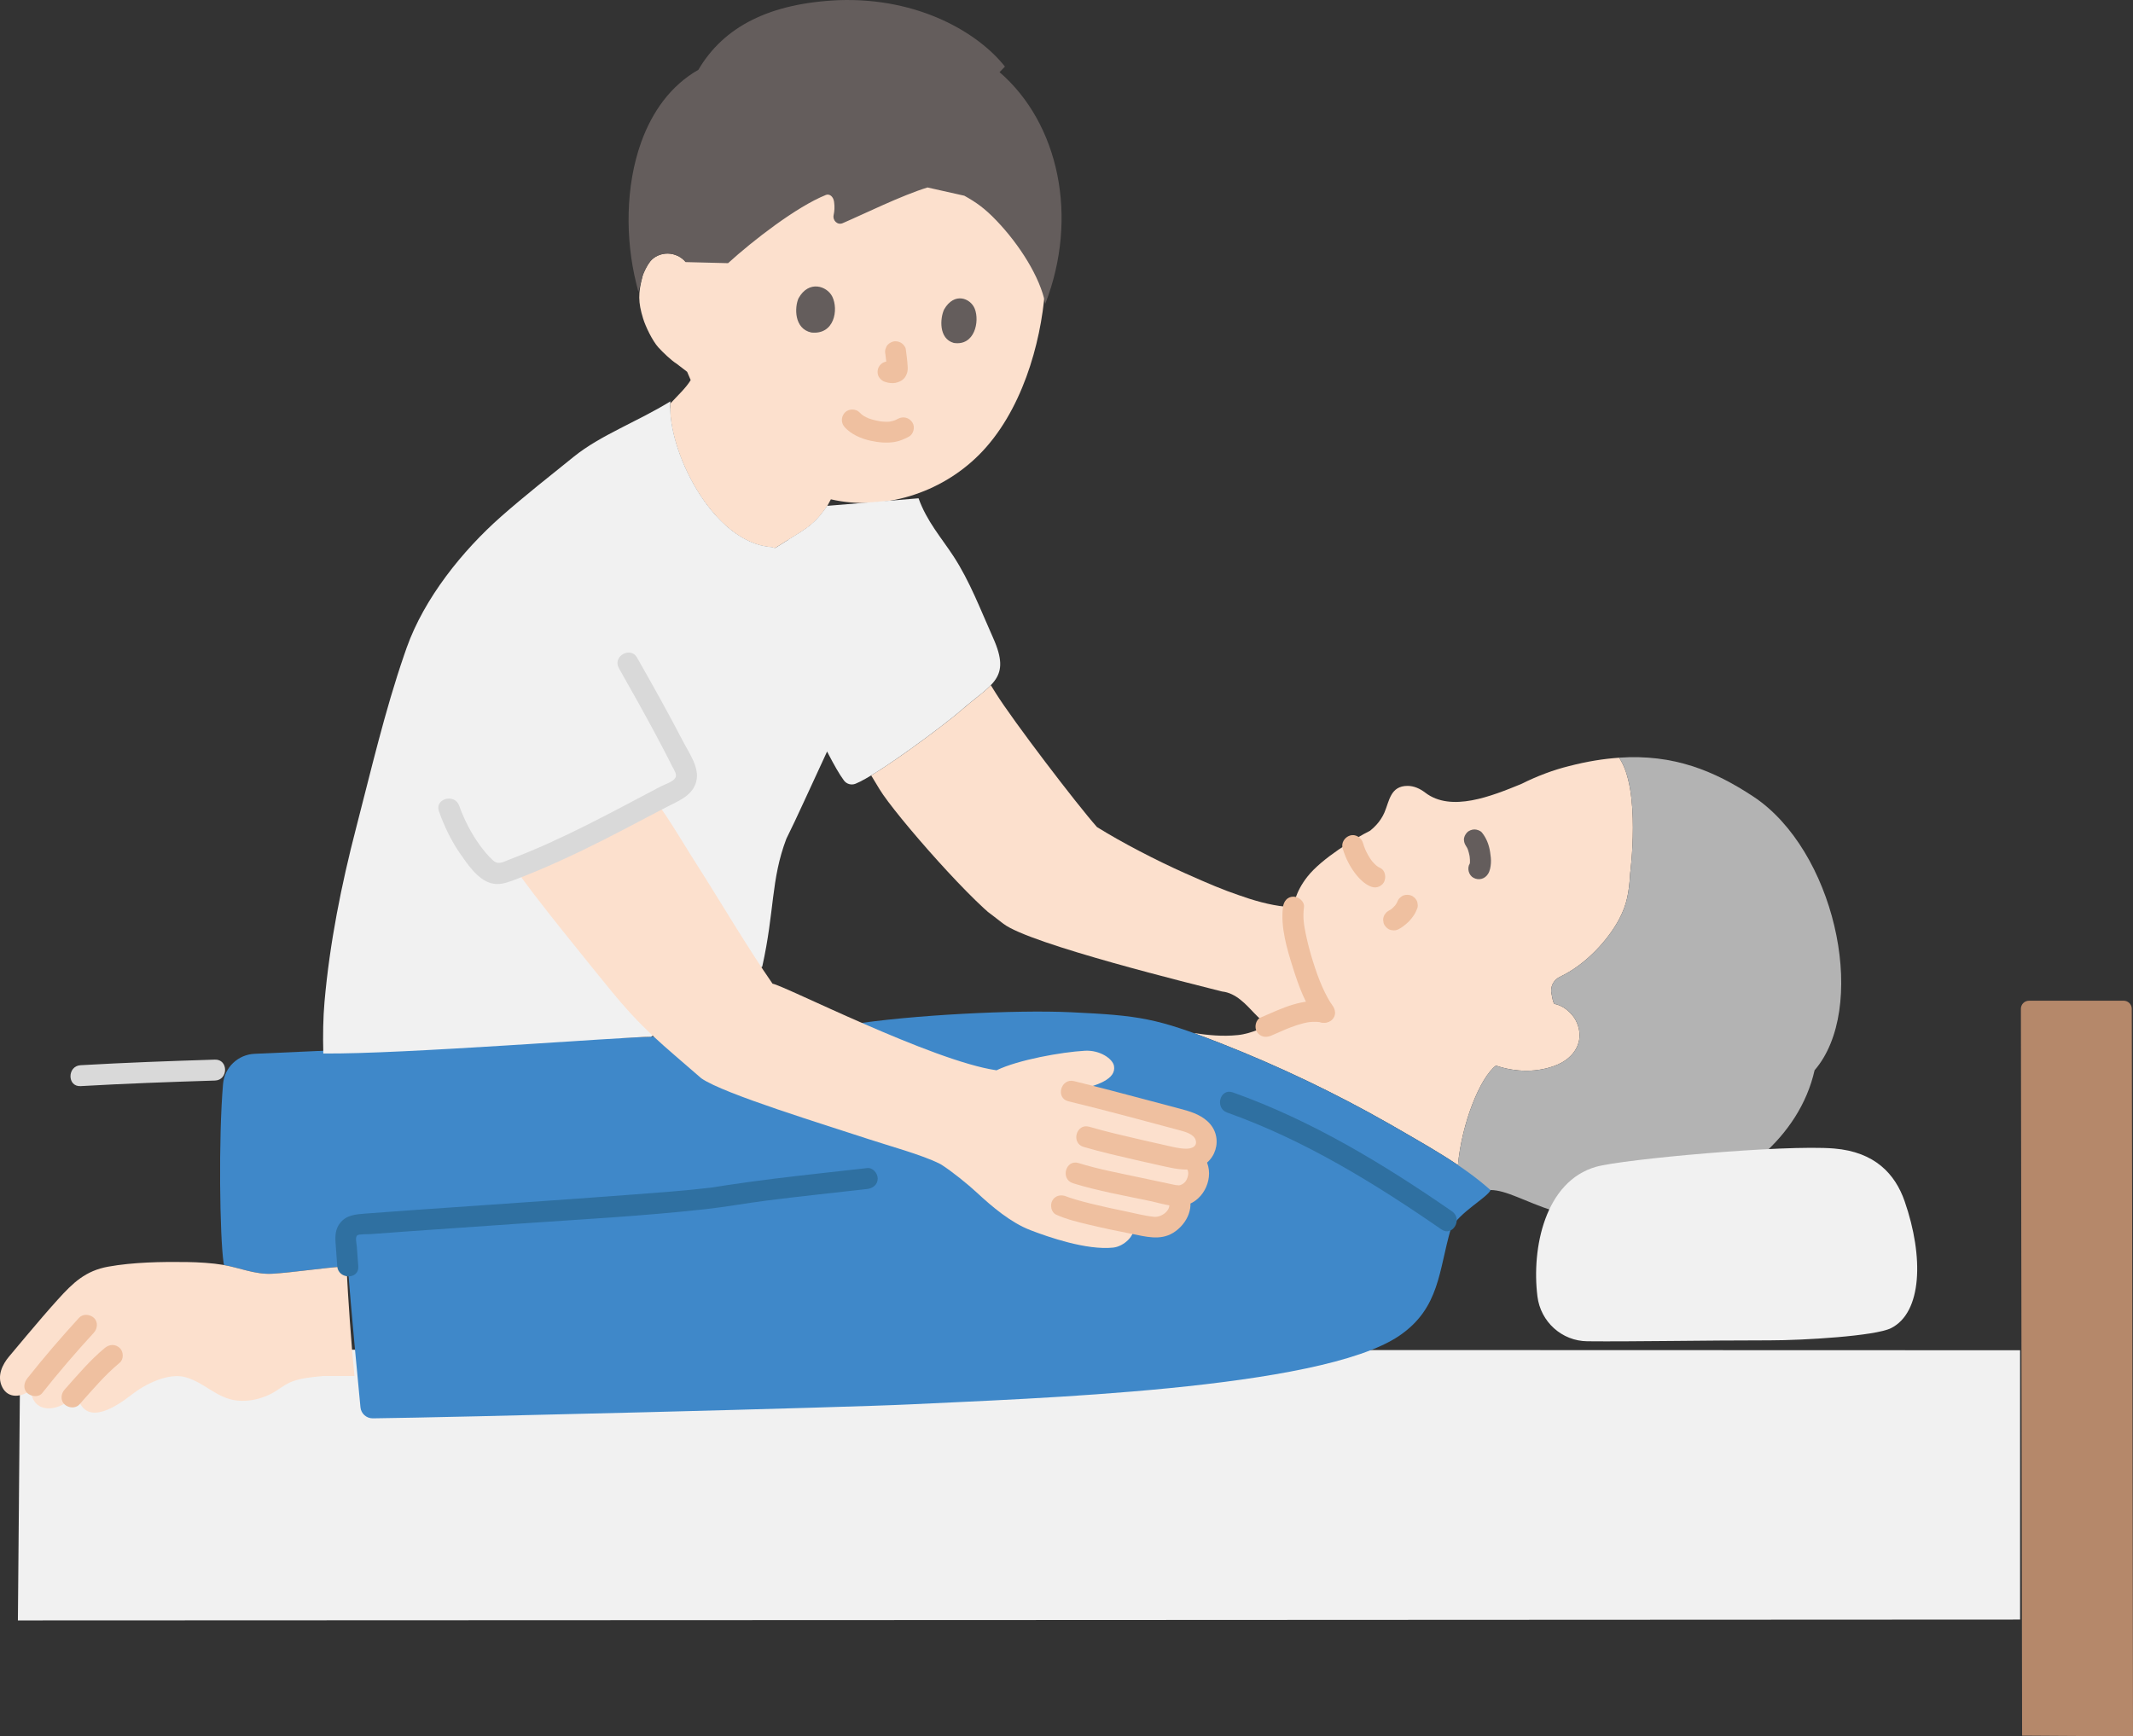 <svg width="113" height="92" viewBox="0 0 113 92" fill="none" xmlns="http://www.w3.org/2000/svg">
<rect x="0" y="0" width="113" height="92" fill="#333333" stroke="none"/>
<g clip-path="url(#clip0_33_354)">
<path d="M48.994 7.663C38.103 5.215 36.327 13.887 36.327 13.887C36.108 13.614 35.745 13.44 35.38 13.434C35.014 13.429 34.654 13.59 34.443 13.855C34.294 14.04 34.094 14.427 34.035 14.651C33.809 15.534 33.799 16.001 34.072 16.884C34.205 17.314 34.562 18.054 34.874 18.403C35.114 18.668 35.572 19.106 35.838 19.267L36.354 19.663C36.354 19.663 36.379 19.682 36.403 19.701C36.459 19.842 36.522 19.989 36.591 20.14C36.336 20.561 35.903 20.954 35.508 21.387C35.37 23.887 37.748 28.766 40.87 28.994C40.87 28.994 40.972 29.022 41.055 29.045C42.544 28.081 43.047 27.966 43.83 26.802L44.017 26.457C46.791 27.088 49.821 26.139 51.855 24.11C54.121 21.851 55.14 18.216 55.356 15.423C55.356 15.423 56.665 9.388 48.994 7.663Z" fill="#FCE0CD"/>
<path d="M33.971 7.527C33.133 9.85 33.12 12.661 33.711 15.031L33.82 15.47C33.923 15.077 34.035 14.651 34.035 14.651C34.094 14.427 34.294 14.041 34.443 13.855C34.654 13.59 35.015 13.429 35.38 13.435C35.745 13.44 36.108 13.614 36.327 13.887L38.571 13.944C39.895 12.739 42.199 10.954 43.754 10.329C43.936 10.256 44.146 10.4 44.187 10.695C44.227 10.98 44.206 11.191 44.164 11.389C44.1 11.69 44.374 11.94 44.639 11.826C45.752 11.348 47.748 10.36 49.136 9.933L51.087 10.37C51.695 10.709 52.153 11.021 52.792 11.69C54.003 12.956 55.106 14.681 55.377 16.092C57.156 11.515 56.103 6.545 52.953 3.823L53.239 3.529C51.847 1.762 48.702 -0.136 44.442 0.008C40.778 0.168 38.344 1.405 36.998 3.698C35.539 4.529 34.555 5.91 33.971 7.527Z" fill="#645D5C"/>
<path d="M70.132 53.639C69.363 53.471 68.582 53.741 67.811 54.069C66.833 54.983 66.235 52.692 64.738 52.534C63.345 52.175 54.566 50.031 53.16 48.947C53.16 48.947 52.813 48.68 52.288 48.276C52.643 48.593 52.943 48.828 53.16 48.947C51.84 48.222 47.404 43.162 46.596 41.819C46.596 41.819 46.433 41.549 46.153 41.087C47.679 40.164 50.213 38.253 50.906 37.646C51.557 37.077 52.117 36.697 52.491 36.306C52.655 36.569 52.758 36.734 52.758 36.734C53.65 38.163 57.027 42.596 58.114 43.821C59.45 44.653 61.266 45.592 62.759 46.258C64.081 46.848 64.783 47.143 65.631 47.432C66.339 47.687 67.275 47.964 68.079 48.037L68.525 48.064C68.493 48.28 68.488 48.491 68.502 48.695C68.593 50.041 69.453 52.769 70.188 53.654" fill="#FCE0CD"/>
<path d="M85.784 40.16C85.784 40.16 85.781 40.155 85.779 40.148C84.955 40.203 84.073 40.344 83.114 40.593C82.308 40.793 81.463 41.104 80.576 41.546C79.028 42.176 76.881 43.055 75.504 41.998C75.231 41.788 74.909 41.639 74.565 41.64C73.655 41.643 73.604 42.446 73.346 43.044C73.238 43.296 73.091 43.513 72.916 43.705C72.816 43.815 72.707 43.916 72.59 44.011C71.783 44.42 70.031 45.477 69.27 46.44C68.624 47.259 68.455 48.011 68.501 48.695C68.593 50.041 69.453 52.768 70.188 53.653C68.644 53.272 67.052 54.694 65.581 54.843C64.728 54.93 64.007 54.845 63.243 54.738C63.661 54.889 64.117 55.062 64.631 55.264C67.713 56.472 70.708 57.902 73.584 59.538C73.754 59.635 73.924 59.733 74.094 59.831C75.138 60.437 76.221 61.045 77.238 61.732C77.435 59.545 78.4 57.102 79.251 56.46C80.307 56.823 81.483 56.841 82.497 56.417C83.109 56.16 83.604 55.662 83.673 55.004C83.719 54.569 83.558 54.081 83.267 53.756C82.994 53.452 82.725 53.273 82.338 53.187C82.249 53.032 82.244 52.862 82.198 52.671C82.11 52.303 82.292 51.922 82.636 51.76C84.012 51.111 85.189 49.807 85.772 48.715C86.191 47.928 86.305 47.279 86.362 46.269C86.362 46.269 86.94 41.853 85.784 40.16H85.784Z" fill="#FCE0CD"/>
<path d="M93.306 42.505C93.165 42.396 93.02 42.293 92.872 42.196C90.817 40.843 88.664 39.947 85.773 40.145C85.78 40.155 85.783 40.16 85.783 40.16C86.939 41.853 86.361 46.269 86.361 46.269C86.304 47.28 86.191 47.929 85.771 48.715C85.188 49.806 84.011 51.111 82.635 51.76C82.292 51.922 82.109 52.303 82.197 52.671C82.243 52.861 82.249 53.032 82.338 53.187C82.725 53.272 82.993 53.452 83.266 53.756C83.558 54.081 83.719 54.569 83.673 55.004C83.603 55.662 83.109 56.16 82.496 56.417C81.482 56.841 80.306 56.823 79.251 56.46C78.164 57.278 76.894 61.029 77.267 63.437C77.939 63.193 78.564 63.033 78.964 63.053C79.806 63.059 80.749 63.652 82.292 64.159C83.27 64.48 84.551 64.56 85.804 64.438C86.726 64.348 87.632 64.151 88.391 63.86C92.029 62.822 95.324 60.283 96.131 56.709C98.917 53.472 97.373 45.637 93.306 42.505L93.306 42.505Z" fill="#B3B3B3"/>
<path d="M70.281 53.104C69.034 52.848 67.899 53.437 66.786 53.913C66.518 54.028 66.438 54.441 66.587 54.672C66.766 54.949 67.061 54.994 67.348 54.871C67.594 54.765 67.838 54.656 68.084 54.551C68.001 54.586 68.147 54.525 68.162 54.519C68.232 54.49 68.303 54.462 68.374 54.435C68.488 54.392 68.602 54.351 68.718 54.313C68.832 54.277 68.947 54.244 69.063 54.215C69.134 54.199 69.204 54.183 69.276 54.17C69.299 54.166 69.452 54.147 69.34 54.159C69.463 54.146 69.587 54.139 69.71 54.142C69.763 54.144 69.816 54.148 69.869 54.152C69.936 54.159 69.939 54.159 69.879 54.153C69.914 54.159 69.949 54.166 69.984 54.173C70.269 54.231 70.599 54.091 70.669 53.786C70.732 53.509 70.585 53.167 70.28 53.104L70.281 53.104Z" fill="#EFC0A0"/>
<path d="M67.968 48.063C67.833 49.128 68.182 50.287 68.501 51.293C68.802 52.242 69.156 53.244 69.783 54.032C69.97 54.267 70.375 54.227 70.57 54.032C70.803 53.8 70.758 53.484 70.57 53.248C70.639 53.334 70.507 53.154 70.484 53.119C70.433 53.039 70.385 52.957 70.339 52.874C70.233 52.683 70.138 52.486 70.049 52.286C69.853 51.844 69.695 51.384 69.551 50.923C69.404 50.454 69.277 49.978 69.178 49.497C69.076 48.998 69.012 48.611 69.081 48.063C69.119 47.766 68.798 47.509 68.524 47.509C68.192 47.509 68.005 47.765 67.968 48.063H67.968Z" fill="#EFC0A0"/>
<path d="M77.719 44.895C77.725 44.902 77.731 44.909 77.736 44.916L77.649 44.804C77.703 44.876 77.744 44.956 77.779 45.039L77.723 44.907C77.799 45.09 77.846 45.284 77.874 45.48L77.854 45.333C77.874 45.487 77.883 45.643 77.865 45.798L77.884 45.651C77.876 45.711 77.863 45.77 77.841 45.826L77.897 45.694C77.888 45.715 77.877 45.735 77.865 45.755C77.706 45.998 77.807 46.378 78.065 46.513C78.342 46.659 78.657 46.574 78.826 46.314C78.937 46.144 78.97 45.931 78.984 45.734C78.999 45.537 78.971 45.34 78.942 45.146C78.885 44.771 78.749 44.406 78.506 44.11C78.421 44.007 78.241 43.948 78.112 43.948C77.976 43.948 77.813 44.008 77.719 44.11C77.621 44.216 77.549 44.355 77.555 44.502C77.562 44.657 77.62 44.775 77.719 44.894L77.719 44.895Z" fill="#645D5C"/>
<path d="M71.13 44.952C71.287 45.476 71.532 45.963 71.88 46.387C72.061 46.607 72.293 46.824 72.555 46.945C72.694 47.009 72.831 47.043 72.984 47.001C73.113 46.965 73.253 46.866 73.316 46.746C73.446 46.501 73.399 46.118 73.116 45.988C73.036 45.95 72.961 45.901 72.891 45.848L73.003 45.934C72.862 45.825 72.739 45.696 72.629 45.556L72.716 45.668C72.542 45.444 72.406 45.196 72.295 44.936L72.351 45.068C72.295 44.934 72.245 44.797 72.204 44.657C72.121 44.38 71.809 44.177 71.519 44.27C71.237 44.361 71.041 44.654 71.13 44.952L71.13 44.952Z" fill="#EFC0A0"/>
<path d="M74.015 47.816C74.01 47.831 74.004 47.846 73.998 47.86L74.054 47.728C74.01 47.83 73.951 47.924 73.884 48.012L73.971 47.9C73.88 48.017 73.775 48.122 73.658 48.212L73.771 48.126C73.702 48.178 73.629 48.226 73.552 48.264C73.487 48.299 73.435 48.347 73.396 48.407C73.347 48.461 73.314 48.523 73.296 48.596C73.273 48.669 73.27 48.743 73.286 48.817C73.29 48.89 73.312 48.959 73.352 49.023C73.429 49.141 73.543 49.245 73.685 49.278L73.833 49.297C73.933 49.297 74.027 49.272 74.114 49.222C74.19 49.184 74.26 49.138 74.328 49.087C74.439 49.002 74.547 48.918 74.644 48.818C74.74 48.717 74.827 48.606 74.904 48.491C74.983 48.373 75.039 48.243 75.089 48.111C75.112 48.037 75.115 47.964 75.099 47.89C75.095 47.816 75.073 47.747 75.033 47.684C74.998 47.619 74.95 47.567 74.889 47.528C74.836 47.479 74.772 47.446 74.7 47.429C74.558 47.397 74.397 47.404 74.271 47.485L74.158 47.572C74.089 47.641 74.042 47.722 74.015 47.816L74.015 47.816Z" fill="#EFC0A0"/>
<path d="M107.018 85.812C105.923 85.812 13.301 85.858 0.948 85.858L1.072 71.51C3.73 71.51 105.923 71.543 107.018 71.543V85.812Z" fill="#F1F1F1"/>
<path d="M73.584 59.538C70.708 57.902 67.713 56.472 64.631 55.264C61.27 53.946 60.369 53.806 56.748 53.634C53.807 53.494 48.221 53.78 45.043 54.289L34.163 54.953C32.812 54.953 19.791 55.563 13.489 55.836C12.607 55.874 11.893 56.556 11.817 57.432C11.568 60.301 11.642 65.539 11.846 66.915L11.87 67.03C12.738 67.187 13.547 67.542 14.438 67.488C15.648 67.414 17.254 67.15 18.423 67.096C18.61 69.468 18.955 73.144 19.096 74.566C19.129 74.901 19.412 75.154 19.75 75.151C23.591 75.11 44.878 74.577 48.224 74.41C54.508 74.098 69.926 73.642 74.134 70.772C76.29 69.302 76.215 67.303 76.863 65.103C77.297 64.25 78.802 63.441 78.965 63.059C77.525 61.771 75.76 60.798 74.094 59.831C73.924 59.733 73.754 59.635 73.584 59.538V59.538Z" fill="#3F88C9"/>
<path d="M34.488 54.935C33.021 54.935 21.278 55.866 17.128 55.819C17.102 54.834 17.119 53.904 17.191 53.091C17.464 49.974 18.083 46.883 18.869 43.855C19.657 40.822 20.386 37.673 21.416 34.687C21.458 34.565 21.5 34.443 21.543 34.322C22.479 31.686 24.509 29.167 26.552 27.365C27.767 26.294 29.14 25.212 30.406 24.192C31.823 23.049 33.755 22.351 35.516 21.266C35.291 23.723 37.696 28.762 40.87 28.994L41.055 29.045C42.544 28.081 43.046 27.966 43.83 26.802L48.662 26.402C49.102 27.628 49.866 28.483 50.509 29.467C51.382 30.802 51.956 32.333 52.613 33.8C53.591 35.983 52.529 36.224 50.906 37.645C50.06 38.387 46.472 41.069 45.321 41.527C45.1 41.615 44.851 41.544 44.709 41.354C44.457 41.015 44.175 40.503 43.918 40.013C43.918 40.013 43.883 39.945 43.817 39.818C43.005 41.558 42.179 43.407 41.659 44.441C40.834 46.618 41.041 48.26 40.381 51.217L34.487 54.934L34.488 54.935Z" fill="#F1F1F1"/>
<path d="M1.515 70.641C1.173 71.048 0.83 71.459 0.474 71.883C0.135 72.286 -0.183 72.909 0.123 73.505C0.452 74.145 1.181 74.007 1.614 73.661C1.637 73.769 1.653 73.84 1.653 73.84C1.917 75.045 3.34 74.655 3.815 74.021C3.815 74.021 3.917 73.884 4.02 73.747L4.128 74.09C4.618 75.65 6.322 74.406 6.989 73.885C7.69 73.338 8.915 72.723 9.817 72.969C10.846 73.249 11.495 74.11 12.594 74.212C13.172 74.266 13.755 74.137 14.276 73.892C14.725 73.68 15.076 73.335 15.531 73.18C16.007 73.017 16.447 72.973 17.117 72.909H18.779C18.604 71.185 18.442 68.806 18.355 67.099L18.251 67.105C17.1 67.175 15.59 67.418 14.439 67.488C13.525 67.544 12.697 67.169 11.803 67.017C11.26 66.925 10.537 66.877 9.858 66.868C8.526 66.852 7.05 66.878 5.738 67.113C4.533 67.329 3.868 67.965 3.073 68.845C2.526 69.451 2.021 70.041 1.516 70.642L1.515 70.641Z" fill="#FCE0CD"/>
<path d="M107.125 91.962C107.125 86.717 107.064 59.414 107.061 53.45C107.061 53.213 107.254 53.023 107.492 53.023H112.504C112.742 53.023 112.934 53.213 112.935 53.45C112.942 59.33 113 87.07 113 92L107.125 91.962Z" fill="#B5886A"/>
<path d="M65.013 58.95C69.088 60.397 72.826 62.695 76.364 65.142C76.954 65.55 77.511 64.589 76.926 64.185C73.304 61.68 69.479 59.361 65.309 57.88C64.633 57.64 64.341 58.711 65.013 58.95Z" fill="#2F70A1"/>
<path d="M18.98 67.096C18.952 66.742 18.925 66.387 18.902 66.033C18.891 65.88 18.801 65.565 18.928 65.452C19.006 65.383 19.49 65.401 19.652 65.388C20.346 65.334 21.039 65.284 21.733 65.235C23.604 65.102 25.476 64.975 27.347 64.846C30.693 64.614 34.056 64.436 37.391 64.066C38.449 63.949 39.498 63.756 40.554 63.62C42.348 63.39 44.146 63.205 45.943 62.999C46.241 62.964 46.499 62.768 46.499 62.444C46.499 62.171 46.243 61.855 45.943 61.89C44.303 62.078 42.66 62.249 41.022 62.452C40.193 62.556 39.365 62.666 38.539 62.791C38.287 62.829 38.036 62.867 37.785 62.909C37.623 62.936 37.845 62.903 37.773 62.911C37.721 62.918 37.67 62.924 37.618 62.931C36.257 63.095 34.886 63.188 33.519 63.293C29.581 63.594 25.64 63.849 21.7 64.129C20.918 64.184 20.135 64.24 19.354 64.302C18.845 64.343 18.349 64.37 18.01 64.811C17.773 65.12 17.752 65.462 17.776 65.836C17.802 66.256 17.834 66.676 17.867 67.096C17.923 67.802 19.036 67.808 18.981 67.096H18.98Z" fill="#2F70A1"/>
<path d="M29.744 44.97C31.48 44.164 33.195 43.25 34.727 42.442C34.761 42.488 34.781 42.513 34.781 42.513C35.402 43.301 36.45 45.105 37.155 46.19C37.77 47.137 39.696 50.362 40.928 52.122C41.493 52.191 49.388 56.22 52.793 56.71C53.916 56.161 56.23 55.744 57.469 55.674C58.289 55.628 58.948 56.11 59.016 56.475C59.143 57.162 58.196 57.534 56.766 57.822C58.323 58.199 61.016 58.925 62.76 59.385C63.309 59.529 64.063 59.964 63.887 60.707C63.781 61.152 63.487 61.347 63.106 61.402C63.213 61.499 63.275 61.556 63.275 61.556C63.534 61.796 63.541 62.282 63.4 62.674C63.27 63.031 62.852 63.369 62.378 63.376C62.555 63.633 62.553 63.984 62.403 64.275C62.234 64.605 61.706 65.171 60.952 64.998C60.7 64.955 60.361 64.892 59.977 64.817C60.012 64.953 60.036 65.046 60.036 65.046C60.145 65.446 59.552 66.043 58.973 66.104C57.56 66.252 55.528 65.542 54.592 65.181C53.543 64.777 52.553 63.934 51.77 63.207C51.276 62.748 50.427 62.061 49.853 61.697L49.778 61.659C48.888 61.2 46.989 60.681 45.979 60.345C43.763 59.608 38.348 57.967 37.155 57.135C34.986 55.242 34.071 54.584 32.23 52.319C31.567 51.503 28.015 47.154 27.394 46.147C27.394 46.147 27.361 46.094 27.309 46.01C28.114 45.702 28.932 45.348 29.744 44.97L29.744 44.97Z" fill="#FCE0CD"/>
<path d="M2.235 73.813C3.106 72.713 4.025 71.644 4.974 70.61C5.17 70.396 5.202 70.035 4.974 69.826C4.759 69.631 4.396 69.598 4.186 69.826C3.238 70.86 2.319 71.93 1.448 73.029C1.268 73.256 1.208 73.594 1.448 73.813C1.649 73.996 2.043 74.056 2.235 73.813Z" fill="#EFC0A0"/>
<path d="M4.208 74.413C4.89 73.651 5.549 72.859 6.341 72.205C6.566 72.019 6.548 71.611 6.341 71.421C6.102 71.203 5.794 71.223 5.554 71.421C4.762 72.075 4.103 72.867 3.421 73.629C3.227 73.845 3.191 74.202 3.421 74.413C3.633 74.606 4.001 74.644 4.208 74.413Z" fill="#EFC0A0"/>
<path d="M11.387 56.144C9.014 56.218 6.64 56.304 4.27 56.44C3.557 56.48 3.553 57.589 4.27 57.548C6.64 57.412 9.014 57.327 11.387 57.253C12.102 57.231 12.105 56.122 11.387 56.144Z" fill="#D9D9D9"/>
<path d="M56.6 58.352C58.583 58.833 60.554 59.367 62.525 59.896C62.798 59.969 63.256 60.099 63.345 60.413C63.444 60.764 63.106 60.865 62.837 60.864C62.459 60.863 62.084 60.756 61.717 60.676C61.284 60.581 60.852 60.483 60.421 60.382C59.513 60.171 58.601 59.963 57.706 59.701C57.017 59.5 56.722 60.57 57.41 60.77C58.335 61.041 59.278 61.255 60.217 61.472C60.692 61.583 61.166 61.69 61.642 61.793C62.144 61.901 62.655 62.017 63.17 61.948C64.412 61.779 64.907 60.246 63.958 59.401C63.542 59.03 63.032 58.883 62.505 58.744C61.917 58.588 61.328 58.431 60.74 58.275C59.461 57.936 58.182 57.595 56.896 57.283C56.2 57.114 55.904 58.183 56.6 58.352H56.6Z" fill="#EFC0A0"/>
<path d="M61.874 63.618C62.161 64.043 61.572 64.514 61.144 64.473C60.642 64.424 60.132 64.286 59.638 64.185C59.02 64.059 58.404 63.925 57.791 63.774C57.521 63.707 57.252 63.638 56.985 63.558C56.886 63.529 56.787 63.498 56.689 63.465C56.643 63.45 56.598 63.432 56.552 63.416C56.412 63.369 56.605 63.443 56.517 63.403C56.243 63.279 55.918 63.325 55.755 63.602C55.615 63.839 55.68 64.236 55.955 64.36C56.516 64.614 57.125 64.755 57.721 64.898C58.455 65.073 59.194 65.228 59.935 65.372C60.676 65.516 61.453 65.747 62.146 65.324C62.9 64.864 63.378 63.861 62.835 63.059C62.437 62.47 61.472 63.024 61.874 63.618Z" fill="#EFC0A0"/>
<path d="M56.844 62.694C58.175 63.108 59.573 63.349 60.934 63.638C61.668 63.794 62.475 64.111 63.18 63.711C64.043 63.22 64.376 61.924 63.668 61.164C63.18 60.64 62.394 61.425 62.881 61.948C63.03 62.107 62.91 62.485 62.786 62.623C62.687 62.734 62.551 62.8 62.406 62.823C62.507 62.807 62.422 62.823 62.36 62.808C62.304 62.795 62.247 62.784 62.19 62.772C61.605 62.648 61.019 62.525 60.434 62.399C59.336 62.163 58.213 61.959 57.141 61.625C56.455 61.411 56.162 62.481 56.845 62.694H56.844Z" fill="#EFC0A0"/>
<path d="M35.5 21.631C35.522 24.192 37.847 28.773 40.87 28.994L41.158 29.073L41.022 29.239C40.118 29.845 38.378 31.146 37.325 31.415C36.467 31.371 35.398 30.051 34.807 28.887C33.972 27.24 32.672 21.65 35.5 21.631Z" fill="#F1F1F1"/>
<path d="M43.83 26.802C43.184 27.762 42.729 28.009 41.754 28.606C42.11 29.048 42.748 29.685 43.338 29.95C44.209 30.343 43.99 30.448 44.646 29.778C45.344 29.067 45.712 27.125 44.665 26.864L43.83 26.802L43.83 26.802Z" fill="#F1F1F1"/>
<path d="M32.788 35.406C33.445 36.561 34.094 37.721 34.722 38.892C35.032 39.47 35.337 40.051 35.63 40.638C35.717 40.811 35.889 41.031 35.77 41.225C35.644 41.43 35.221 41.556 35.012 41.666C32.397 43.038 29.796 44.482 27.026 45.526C26.706 45.646 26.41 45.855 26.126 45.595C25.872 45.363 25.643 45.088 25.44 44.811C24.965 44.163 24.596 43.446 24.328 42.692C24.09 42.024 23.013 42.312 23.254 42.986C23.53 43.761 23.883 44.51 24.35 45.19C24.747 45.767 25.3 46.599 26.015 46.796C26.415 46.906 26.779 46.796 27.153 46.658C27.572 46.503 27.987 46.338 28.399 46.165C29.213 45.825 30.016 45.46 30.811 45.076C32.303 44.355 33.764 43.575 35.23 42.804C35.881 42.461 36.69 42.192 36.887 41.4C37.068 40.677 36.527 39.94 36.209 39.327C35.424 37.814 34.592 36.326 33.75 34.845C33.397 34.225 32.434 34.783 32.788 35.405L32.788 35.406Z" fill="#D9D9D9"/>
<path d="M100.901 63.645C100.403 62.214 99.335 61.033 97.165 60.854C94.522 60.636 85.959 61.427 84.565 61.82C81.848 62.588 81.129 66.13 81.449 68.693C81.617 70.039 82.743 71.054 84.092 71.067C86.473 71.091 90.25 71.018 93.762 71.018C95.569 71.018 99.349 70.789 100.18 70.373C101.826 69.548 101.93 66.602 100.901 63.645L100.901 63.645Z" fill="#F1F1F1"/>
<path d="M44.757 22.644C45.107 23.023 45.624 23.243 46.12 23.352C46.538 23.444 46.962 23.485 47.386 23.419C47.653 23.377 47.898 23.266 48.138 23.144C48.397 23.011 48.494 22.627 48.337 22.386C48.166 22.122 47.854 22.045 47.576 22.186C47.535 22.207 47.495 22.228 47.454 22.248C47.435 22.257 47.415 22.265 47.396 22.275C47.305 22.321 47.53 22.226 47.431 22.261C47.381 22.279 47.332 22.297 47.281 22.31C47.232 22.324 47.15 22.323 47.107 22.347C47.146 22.325 47.228 22.334 47.13 22.341C47.097 22.344 47.064 22.346 47.032 22.346C46.95 22.349 46.869 22.346 46.787 22.34C46.746 22.337 46.704 22.332 46.662 22.328C46.498 22.31 46.772 22.349 46.616 22.321C46.535 22.306 46.455 22.292 46.375 22.273C46.244 22.242 46.115 22.205 45.989 22.157C45.931 22.135 45.899 22.091 46 22.162C45.98 22.148 45.952 22.14 45.93 22.13C45.883 22.107 45.838 22.083 45.793 22.057C45.757 22.036 45.721 22.014 45.686 21.99C45.668 21.978 45.65 21.961 45.631 21.95C45.76 22.02 45.72 22.023 45.678 21.986C45.632 21.946 45.587 21.905 45.545 21.86C45.347 21.646 44.955 21.645 44.758 21.86C44.547 22.089 44.547 22.416 44.758 22.644L44.757 22.644Z" fill="#EFC0A0"/>
<path d="M46.909 18.784C46.912 18.804 46.915 18.823 46.917 18.843L46.897 18.695C46.917 18.843 46.935 18.991 46.949 19.139C46.963 19.277 46.987 19.427 46.971 19.565L46.99 19.418C46.987 19.44 46.982 19.46 46.974 19.482L47.031 19.349C47.024 19.365 47.017 19.378 47.006 19.392L47.093 19.28C47.088 19.286 47.083 19.291 47.076 19.297L47.189 19.21C47.178 19.218 47.169 19.224 47.157 19.23L47.29 19.174C47.25 19.19 47.21 19.203 47.168 19.21L47.316 19.19C47.278 19.195 47.242 19.195 47.205 19.191L47.353 19.21C47.299 19.202 47.248 19.181 47.196 19.168C47.054 19.132 46.894 19.15 46.767 19.224C46.651 19.291 46.541 19.423 46.511 19.555C46.478 19.697 46.486 19.857 46.567 19.982C46.645 20.102 46.758 20.201 46.9 20.237C46.953 20.25 47.003 20.27 47.057 20.279C47.223 20.308 47.386 20.314 47.549 20.257C47.674 20.214 47.778 20.167 47.873 20.072C47.959 19.986 48.009 19.888 48.049 19.776C48.087 19.668 48.092 19.547 48.086 19.433C48.069 19.117 48.028 18.802 47.984 18.489C47.965 18.361 47.834 18.219 47.728 18.158C47.608 18.088 47.432 18.059 47.299 18.102C47.164 18.145 47.034 18.228 46.966 18.356L46.91 18.489C46.883 18.587 46.883 18.685 46.91 18.783L46.909 18.784Z" fill="#EFC0A0"/>
<path d="M42.301 15.809C42.093 16.28 42.06 17.415 42.979 17.618C44.207 17.752 44.431 16.402 44.092 15.716C43.815 15.154 42.845 14.821 42.301 15.809Z" fill="#645D5C"/>
<path d="M50.017 16.395C49.804 16.846 49.713 17.947 50.531 18.171C51.633 18.339 51.908 17.034 51.639 16.358C51.419 15.804 50.562 15.452 50.017 16.395Z" fill="#645D5C"/>
</g>
<defs>
<clipPath id="clip0_33_354">
<rect width="113" height="92" fill="white"/>
</clipPath>
</defs>
</svg>
